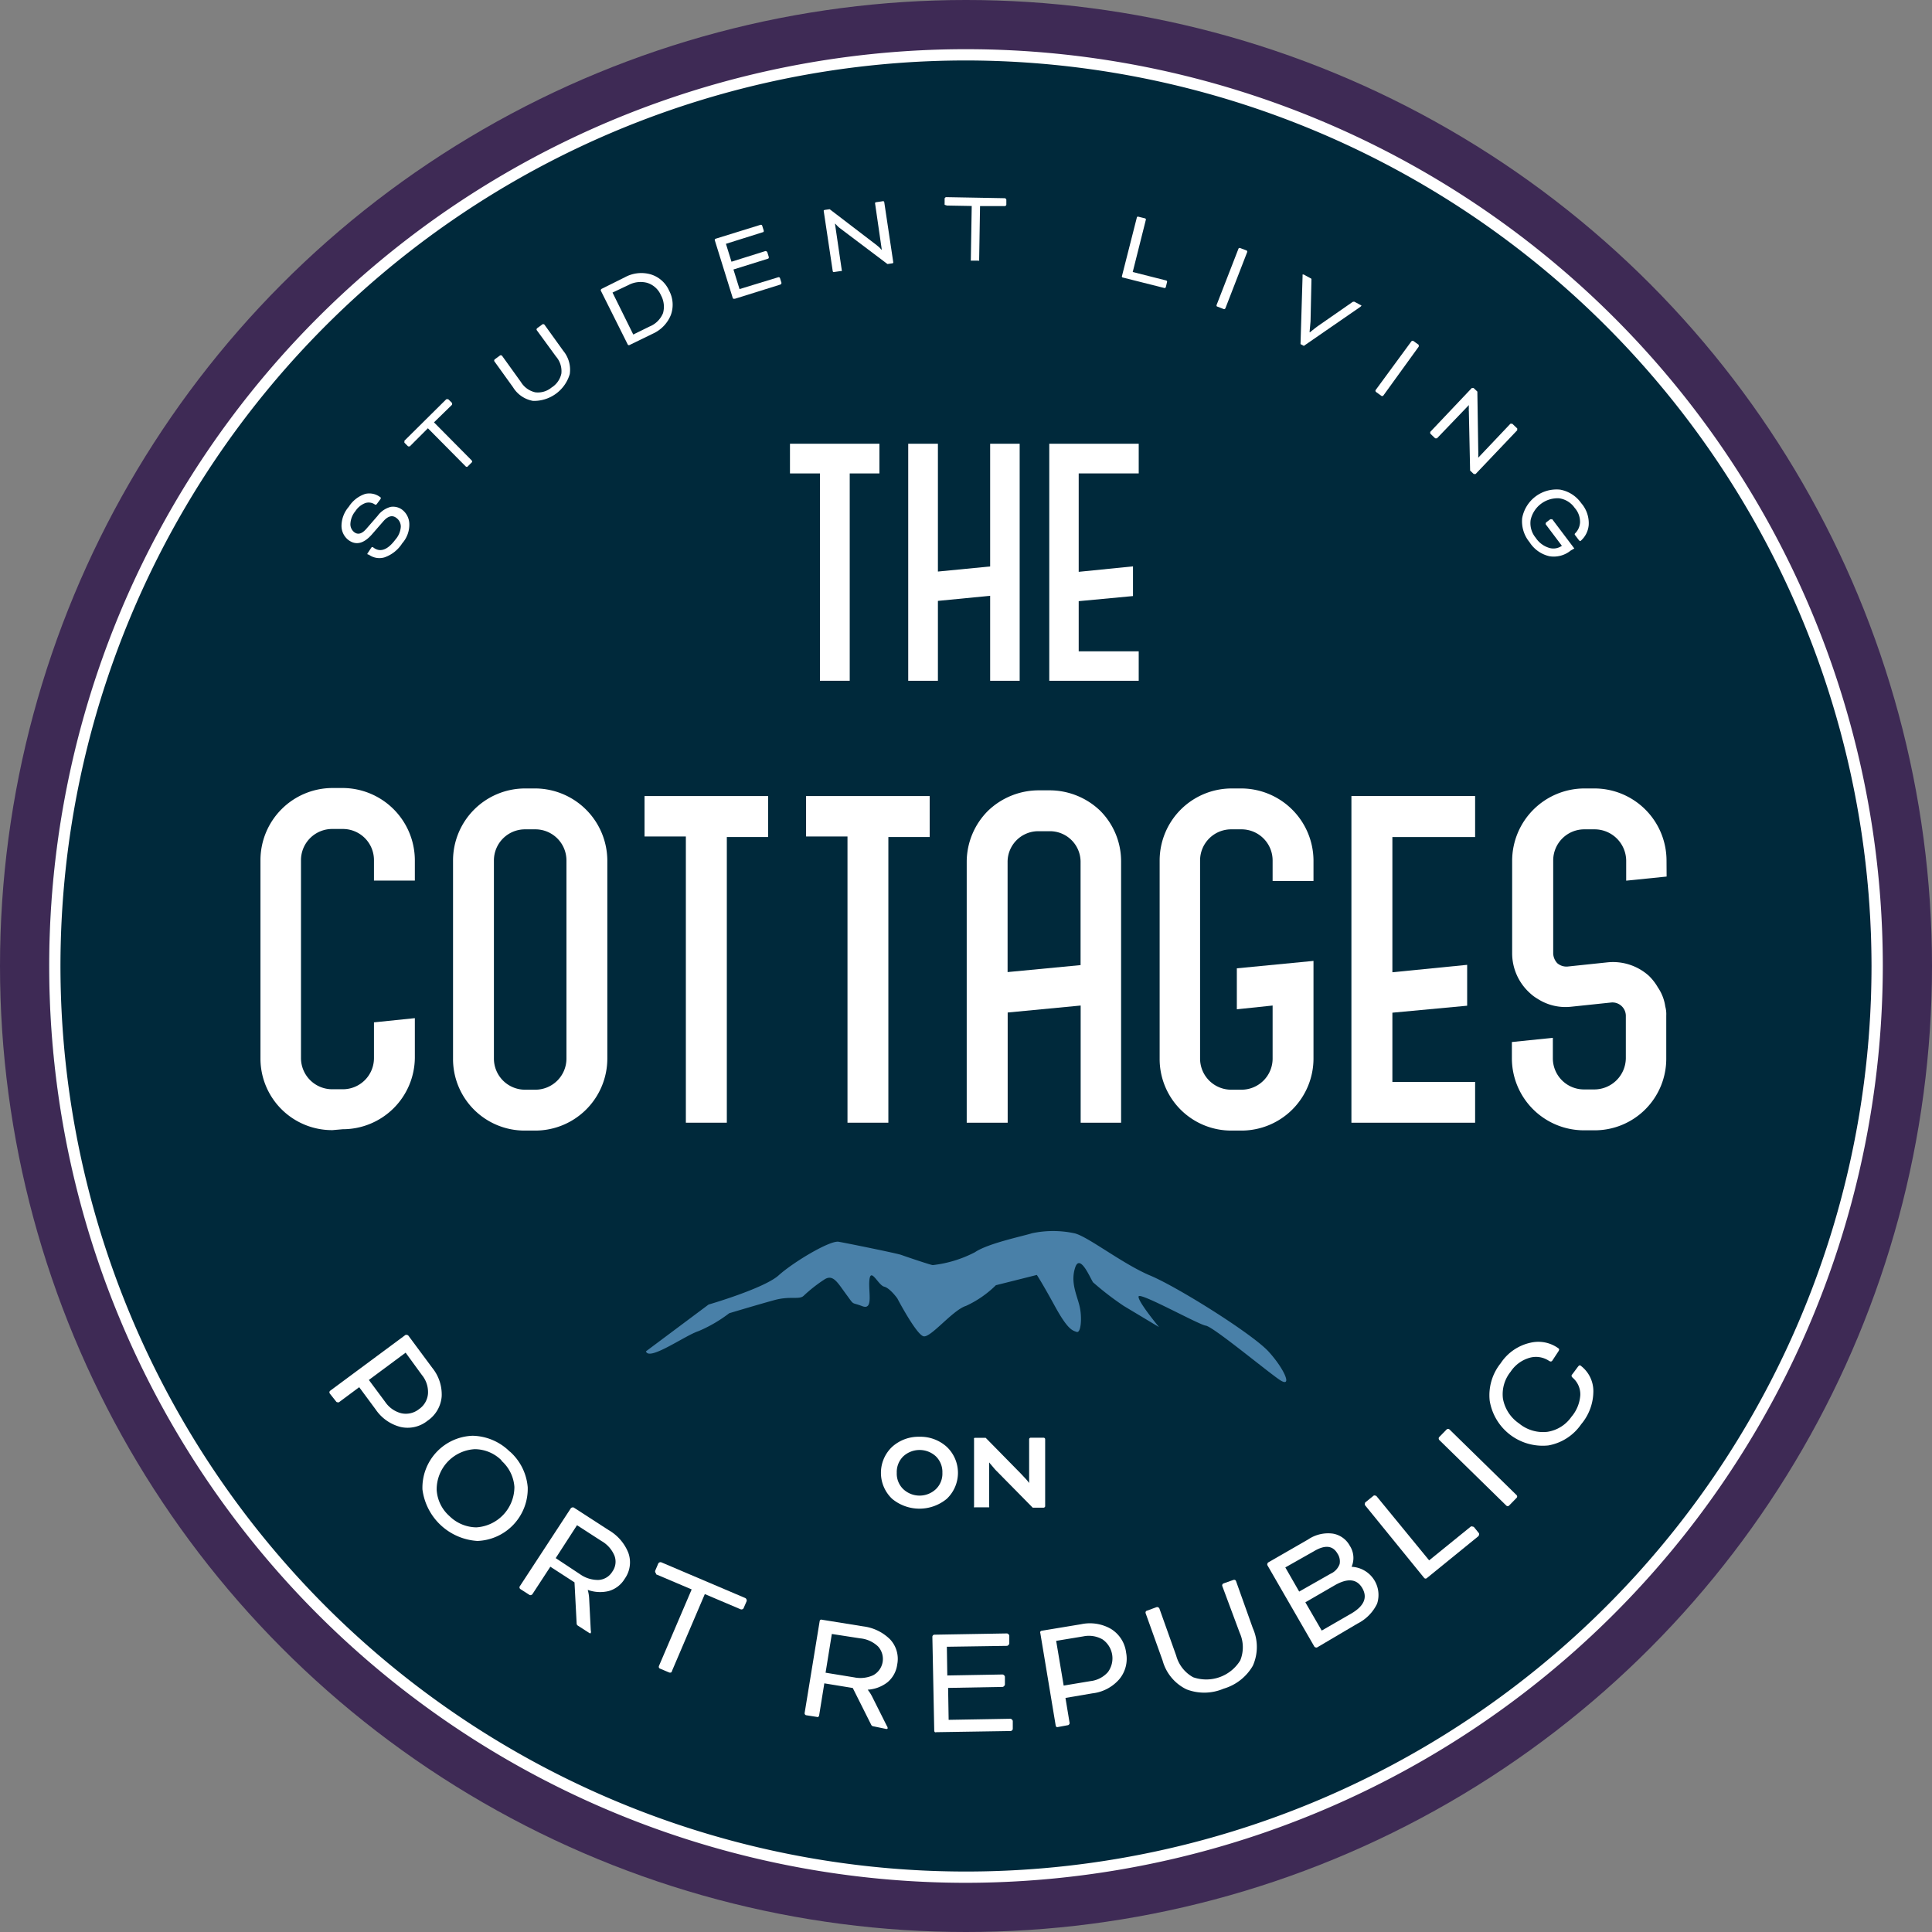 <?xml version="1.0" encoding="UTF-8"?> <svg xmlns="http://www.w3.org/2000/svg" id="Layer_1" data-name="Layer 1" viewBox="0 0 216 216"><rect x="0" y="0" width="216" height="216" fill="#808080" stroke="none"/><defs><style>.cls-1{fill:#3e2a55;}.cls-2{fill:#00293b;}.cls-3{fill:#fff;}.cls-4{fill:#4980a8;}</style></defs><circle class="cls-1" cx="108" cy="108" r="108"></circle><circle class="cls-2" cx="107.37" cy="108" r="101.87"></circle><path class="cls-3" d="M108,210.5A102.5,102.5,0,1,1,210.5,108,102.61,102.61,0,0,1,108,210.5ZM108,6.76A101.24,101.24,0,1,0,209.24,108,101.36,101.36,0,0,0,108,6.76Z"></path><path class="cls-3" d="M95,76.11H91.67V52.93H88.32V49.61h10v3.32H95Z"></path><path class="cls-3" d="M110.7,49.61H114v26.5H110.7v-9.5l-5.84.57v8.93h-3.32V49.61h3.32V63.9l5.84-.57Z"></path><path class="cls-3" d="M127.31,76.11h-10V49.61h10v3.32H120.6v11l6.07-.61v3.32l-6.07.57v5.61h6.71Z"></path><path class="cls-3" d="M102.85,160.63a4.39,4.39,0,0,1,3,1.13,4,4,0,0,1,0,5.81,4.79,4.79,0,0,1-6.11,0,4,4,0,0,1,0-5.81,4.4,4.4,0,0,1,3-1.13ZM101,162.81a2.44,2.44,0,0,0-.74,1.85,2.4,2.4,0,0,0,.74,1.84,2.66,2.66,0,0,0,3.62,0,2.4,2.4,0,0,0,.74-1.84,2.44,2.44,0,0,0-.74-1.85,2.69,2.69,0,0,0-3.62,0Z"></path><path class="cls-3" d="M115.46,168.56l-4-4.06a4.39,4.39,0,0,1-.39-.43l-.35-.41-.13-.16h0v4.9a.19.19,0,0,1,0,.12s-.06,0-.1,0H109a.11.11,0,0,1-.1,0,.19.19,0,0,1,0-.12v-7.48a.19.19,0,0,1,0-.12.12.12,0,0,1,.1-.05h1.2l3.93,4,.43.46a5.3,5.3,0,0,1,.37.42l.13.17h0v-4.89a.17.17,0,0,1,.17-.17h1.45a.17.17,0,0,1,.17.17v7.48a.14.14,0,0,1-.05.11.17.17,0,0,1-.12.06Z"></path><path class="cls-3" d="M58.7,126.4a8,8,0,0,1-8.05-8.05V96.21a8.06,8.06,0,0,1,8.05-8.06h1.15a8.1,8.1,0,0,1,8.05,8.06v22.14a8.06,8.06,0,0,1-8.05,8.05Zm-3.48-8.05a3.48,3.48,0,0,0,3.48,3.48h1.15a3.48,3.48,0,0,0,3.48-3.48V96.21a3.48,3.48,0,0,0-3.48-3.49H58.7a3.48,3.48,0,0,0-3.48,3.49Z"></path><path class="cls-3" d="M81.26,125.52H76.68v-32H72.06V89H85.88v4.58H81.26Z"></path><path class="cls-3" d="M99.32,125.52H94.75v-32H90.12V89h13.82v4.58H99.32Z"></path><path class="cls-3" d="M117.32,88.36A8.17,8.17,0,0,1,123,90.64a8,8,0,0,1,2.34,5.67v29.21h-4.52v-13.1l-8.16.78v12.32h-4.58V96.31a8.08,8.08,0,0,1,2.39-5.67,8.19,8.19,0,0,1,5.67-2.28Zm-4.67,20.32,8.16-.78V96.31a3.43,3.43,0,0,0-3.49-3.38h-1.19a3.43,3.43,0,0,0-3.48,3.38Z"></path><path class="cls-3" d="M142.28,112.42l-4,.42v-4.58l8.57-.83v10.92a8.06,8.06,0,0,1-8,8.05h-1.15a8,8,0,0,1-8.05-8.05V96.21a8.06,8.06,0,0,1,8.05-8.06h1.15a8.1,8.1,0,0,1,8,8.06v2.28h-4.57V96.21a3.48,3.48,0,0,0-3.48-3.49h-1.15a3.48,3.48,0,0,0-3.48,3.49v22.14a3.48,3.48,0,0,0,3.48,3.48h1.15a3.48,3.48,0,0,0,3.48-3.48Z"></path><path class="cls-3" d="M164.92,125.52H151.09V89h13.83v4.58h-9.25v15.12l8.36-.83v4.57l-8.36.78v7.74h9.25Z"></path><path class="cls-3" d="M186.33,98l-4.52.46V96.21a3.54,3.54,0,0,0-3.54-3.49h-1.14a3.48,3.48,0,0,0-3.48,3.49V106.6a1.68,1.68,0,0,0,.46,1.09,1.57,1.57,0,0,0,1.15.37l4.47-.47a6,6,0,0,1,4.62,1.51,5.89,5.89,0,0,1,1,1.29,5,5,0,0,1,.83,2.14,3.14,3.14,0,0,1,.11,1v4.79a8,8,0,0,1-8.06,8.05h-1.14a8.06,8.06,0,0,1-8.06-8.05v-1.82l4.58-.47v2.29a3.48,3.48,0,0,0,3.48,3.48h1.14a3.53,3.53,0,0,0,3.54-3.48v-4.79a1.5,1.5,0,0,0-1.62-1.45l-4.47.47a5.75,5.75,0,0,1-3.79-.89,4.6,4.6,0,0,1-.83-.62,6,6,0,0,1-2-4.47V96.21a8.1,8.1,0,0,1,8.06-8.06h1.14a8.07,8.07,0,0,1,8.06,8.06Z"></path><path class="cls-3" d="M36.88,155.81a.28.28,0,0,1-.05-.16.22.22,0,0,1,.08-.16l8.42-6.24a.25.25,0,0,1,.18,0,.22.22,0,0,1,.15.08l2.67,3.6a4.72,4.72,0,0,1,1.05,3.2,3.63,3.63,0,0,1-1.58,2.71,3.55,3.55,0,0,1-3,.7A4.79,4.79,0,0,1,42,157.58l-1.84-2.49-2.26,1.68a.26.26,0,0,1-.18,0,.18.18,0,0,1-.15-.09Zm8.47-4.58-4.11,3.05,1.82,2.45A3.1,3.1,0,0,0,44.85,158a2.36,2.36,0,0,0,2-.46,2.31,2.31,0,0,0,1-1.74,3,3,0,0,0-.68-2.07Z"></path><path class="cls-3" d="M57,162.28a6,6,0,0,1,2,4,5.84,5.84,0,0,1-5.63,6,6.61,6.61,0,0,1-6.14-5.76,5.81,5.81,0,0,1,5.61-6A6.06,6.06,0,0,1,57,162.3Zm-.92,1a4.27,4.27,0,0,0-3-1.26,4.51,4.51,0,0,0-4.26,4.54,4.24,4.24,0,0,0,1.43,2.94,4.36,4.36,0,0,0,3,1.26,4.53,4.53,0,0,0,4.26-4.52,4.3,4.3,0,0,0-1.46-2.94Z"></path><path class="cls-3" d="M63.81,168.64a.28.28,0,0,1,.15-.1.26.26,0,0,1,.18,0l3.91,2.53a5.12,5.12,0,0,1,2.2,2.54,3.15,3.15,0,0,1-.4,2.89,3.06,3.06,0,0,1-1.79,1.38,4.06,4.06,0,0,1-2.35-.13l0,0a4.51,4.51,0,0,1,.16,1l.18,3.54a.42.42,0,0,1,0,.27c0,.06-.11.06-.18,0l-1.26-.81a.28.28,0,0,1-.14-.24l-.24-4.6-2.7-1.75-2,3.06a.21.21,0,0,1-.15.1.19.19,0,0,1-.17,0l-1-.64s-.1-.05-.11-.13a.18.18,0,0,1,0-.18Zm.7,1.88-2.38,3.68L64.85,176a3.46,3.46,0,0,0,2.06.64,1.92,1.92,0,0,0,1.55-.93,1.89,1.89,0,0,0,.23-1.8,3.38,3.38,0,0,0-1.44-1.62Z"></path><path class="cls-3" d="M73.37,175.93a.3.3,0,0,1-.11-.15.26.26,0,0,1,0-.19l.34-.8a.31.31,0,0,1,.15-.12.33.33,0,0,1,.19,0l9.4,4a.34.34,0,0,1,.14.33l-.35.81a.27.27,0,0,1-.14.11.27.27,0,0,1-.19,0l-4-1.7-3.66,8.57A.29.29,0,0,1,75,187s-.1,0-.15,0l-1.07-.45s-.1-.05-.11-.11a.27.27,0,0,1,0-.18l3.66-8.56-4-1.7Z"></path><path class="cls-3" d="M91.64,181.24a.22.22,0,0,1,.1-.15.23.23,0,0,1,.17,0l4.6.74a5.16,5.16,0,0,1,3,1.45,3.19,3.19,0,0,1,.8,2.81,3.11,3.11,0,0,1-1.1,2,4,4,0,0,1-2.2.82v0a4.65,4.65,0,0,1,.55.88l1.59,3.17a.44.44,0,0,1,.09.25c0,.07-.07.1-.16.09L97.63,193a.29.29,0,0,1-.23-.17l-2.06-4.11-3.18-.52-.58,3.59a.26.26,0,0,1-.1.16.21.21,0,0,1-.17,0l-1.15-.18a.21.21,0,0,1-.15-.08.22.22,0,0,1-.05-.18ZM93,182.68l-.7,4.33,3.19.52a3.45,3.45,0,0,0,2.14-.24,2.07,2.07,0,0,0,.54-3.21,3.34,3.34,0,0,0-2-.91Z"></path><path class="cls-3" d="M106,188.71l.06,3.57,6.91-.12a.29.29,0,0,1,.17.09.29.29,0,0,1,.09.16v.88a.21.21,0,0,1-.08.16.22.22,0,0,1-.17.08l-8.29.13a.25.25,0,0,1-.16,0,.21.21,0,0,1-.08-.16L104.24,183a.25.25,0,0,1,.07-.17.23.23,0,0,1,.16-.07l8.11-.14a.29.29,0,0,1,.17.09.26.26,0,0,1,.09.16l0,.88a.26.26,0,0,1-.09.16.28.28,0,0,1-.16.1l-6.73.1.05,3.21,6.18-.11a.29.29,0,0,1,.17.09.29.29,0,0,1,.09.16l0,.88a.26.26,0,0,1-.09.16c-.06.06-.11.1-.16.1Z"></path><path class="cls-3" d="M118.3,193.08a.25.25,0,0,1-.17,0,.22.22,0,0,1-.1-.15l-1.72-10.34a.2.2,0,0,1,0-.17.22.22,0,0,1,.15-.1l4.41-.73a4.72,4.72,0,0,1,3.33.52,3.62,3.62,0,0,1,1.7,2.65,3.57,3.57,0,0,1-.78,3,4.68,4.68,0,0,1-3,1.56l-3,.51.46,2.78a.2.2,0,0,1-.05.17.19.19,0,0,1-.15.1Zm-.22-9.63.84,5,3-.5a3.06,3.06,0,0,0,1.94-1,2.58,2.58,0,0,0-.59-3.66,3.09,3.09,0,0,0-2.16-.34Z"></path><path class="cls-3" d="M136.66,177.34a.23.23,0,0,1,0-.18.24.24,0,0,1,.13-.13l1.1-.39a.24.24,0,0,1,.18,0,.22.22,0,0,1,.12.13l1.88,5.27a5.14,5.14,0,0,1,0,4.19,5.58,5.58,0,0,1-3.28,2.57,5.5,5.5,0,0,1-4.14.07,5.06,5.06,0,0,1-2.67-3.22l-1.89-5.27a.24.24,0,0,1,0-.18.19.19,0,0,1,.13-.12l1.09-.4a.28.28,0,0,1,.31.15l1.88,5.27a3.93,3.93,0,0,0,1.9,2.42,4.46,4.46,0,0,0,5.26-1.88,3.91,3.91,0,0,0-.06-3.09Z"></path><path class="cls-3" d="M147.26,184.18a.2.2,0,0,1-.17,0,.21.21,0,0,1-.15-.1L141.7,175a.22.22,0,0,1,0-.18.22.22,0,0,1,.11-.15l4.43-2.55a4,4,0,0,1,2.77-.66,2.66,2.66,0,0,1,1.9,1.36,2.5,2.5,0,0,1,.2,2.35l0,0a3.15,3.15,0,0,1,2.85,4.13,4.84,4.84,0,0,1-2.19,2.22Zm-3.56-8.94,1.55,2.7,3.52-2a1.88,1.88,0,0,0,1-1.07,1.56,1.56,0,0,0-.24-1.18c-.52-.9-1.39-1-2.63-.26Zm7.35,5.17q2.17-1.26,1.26-2.85c-.61-1.05-1.64-1.15-3.09-.32l-3.28,1.9,1.83,3.16Z"></path><path class="cls-3" d="M159.78,174.45l4.66-3.78a.21.21,0,0,1,.18,0,.3.3,0,0,1,.18.07l.55.68a.27.27,0,0,1,0,.19.22.22,0,0,1-.08.15l-5.73,4.66a.24.24,0,0,1-.16.07.22.22,0,0,1-.16-.08l-6.62-8.14a.22.22,0,0,1,0-.17.17.17,0,0,1,.08-.16l.9-.73a.2.2,0,0,1,.17,0,.22.22,0,0,1,.16.08Z"></path><path class="cls-3" d="M169.55,167.15a.22.22,0,0,1,.07.17.21.21,0,0,1-.08.16l-.81.83a.21.21,0,0,1-.16.08.24.24,0,0,1-.16-.06l-7.5-7.34a.26.26,0,0,1-.06-.17.21.21,0,0,1,.06-.16l.82-.84a.22.22,0,0,1,.16-.06.22.22,0,0,1,.17.06Z"></path><path class="cls-3" d="M173.57,152.09a.28.28,0,0,1-.17.13.47.47,0,0,1-.24-.09,2.63,2.63,0,0,0-2.14-.33,3.78,3.78,0,0,0-2.13,1.56,4,4,0,0,0-.86,3,4.26,4.26,0,0,0,1.8,2.78,4.21,4.21,0,0,0,3.17.94,4,4,0,0,0,2.68-1.67,4.17,4.17,0,0,0,1-2.44,2.45,2.45,0,0,0-.82-1.91.57.57,0,0,1-.16-.21c0-.05,0-.12.1-.22l.61-.82c.12-.16.22-.2.29-.14a3.56,3.56,0,0,1,1.44,2.85,5.75,5.75,0,0,1-1.36,3.71,5.65,5.65,0,0,1-3.67,2.37,6,6,0,0,1-6.56-5,5.71,5.71,0,0,1,1.23-4.19,5.35,5.35,0,0,1,3.32-2.29,3.82,3.82,0,0,1,3.14.63c.1.07.09.18,0,.32Z"></path><path class="cls-3" d="M41.52,61.22a.15.15,0,0,1,.23,0c.76.57,1.59.27,2.46-.9a2.4,2.4,0,0,0,.6-1.42,1.2,1.2,0,0,0-.5-1c-.45-.34-.94-.21-1.46.39l-1.29,1.48c-.89,1-1.76,1.23-2.6.61a2,2,0,0,1-.78-1.55A3.3,3.3,0,0,1,39,56.65a3.45,3.45,0,0,1,1.83-1.43,2,2,0,0,1,1.7.38c.06,0,.06.12,0,.21l-.41.55c-.07.09-.16.09-.27,0a1.23,1.23,0,0,0-1-.12,2.3,2.3,0,0,0-1.12.91,2.39,2.39,0,0,0-.55,1.36,1.12,1.12,0,0,0,.44,1c.41.3.85.17,1.34-.39l1.26-1.45a2.65,2.65,0,0,1,1.46-1,1.69,1.69,0,0,1,1.3.33,2.06,2.06,0,0,1,.78,1.53,3.14,3.14,0,0,1-.79,2.21A3.85,3.85,0,0,1,43,62.31,2,2,0,0,1,41.22,62L41.13,62c-.07-.05-.08-.11,0-.19Z"></path><path class="cls-3" d="M45.85,49.9a.21.21,0,0,1-.12,0,.16.16,0,0,1-.11,0l-.4-.4a.17.17,0,0,1,0-.12.16.16,0,0,1,0-.11l4.67-4.63a.21.21,0,0,1,.12,0,.12.12,0,0,1,.11,0l.4.39a.26.26,0,0,1,0,.24l-2,1.95,4.21,4.25a.23.23,0,0,1,.05.1.1.1,0,0,1,0,.09l-.53.53s-.05,0-.09,0a.19.19,0,0,1-.1-.05l-4.22-4.26-2,2Z"></path><path class="cls-3" d="M60,36.9a.13.13,0,0,1,0-.11.14.14,0,0,1,.06-.1l.6-.44a.16.16,0,0,1,.12,0,.17.17,0,0,1,.1.06l2.1,2.92a3.31,3.31,0,0,1,.72,2.59,4.17,4.17,0,0,1-4.11,3,3.29,3.29,0,0,1-2.23-1.52l-2.1-2.92a.14.14,0,0,1,0-.11.14.14,0,0,1,.06-.1l.6-.44a.16.16,0,0,1,.12,0,.12.12,0,0,1,.1.06l2.1,2.92a2.53,2.53,0,0,0,1.6,1.15,2.39,2.39,0,0,0,1.82-.53,2.44,2.44,0,0,0,1.1-1.56,2.48,2.48,0,0,0-.59-1.9Z"></path><path class="cls-3" d="M70.37,38.58a.13.13,0,0,1-.11,0,.11.11,0,0,1-.08-.07l-3-6a.12.12,0,0,1,0-.12.22.22,0,0,1,.07-.09L69.86,31a3.83,3.83,0,0,1,2.84-.34,3.28,3.28,0,0,1,2.1,1.82A3.34,3.34,0,0,1,75,35.22,3.89,3.89,0,0,1,73,37.3Zm-1.89-5.87L70.8,37.4l1.81-.89A2.73,2.73,0,0,0,74.13,35a2.68,2.68,0,0,0-.24-2,2.48,2.48,0,0,0-1.54-1.38,2.88,2.88,0,0,0-2.09.25Z"></path><path class="cls-3" d="M82,30.13l.68,2.19L87,31a.17.17,0,0,1,.11,0,.15.15,0,0,1,.09.08l.17.54a.22.22,0,0,1-.11.19l-5.09,1.59H82a.12.12,0,0,1-.08-.09l-2-6.43a.14.14,0,0,1,0-.11.22.22,0,0,1,.09-.08l5-1.55a.19.19,0,0,1,.12,0,.15.15,0,0,1,.08.08l.17.54a.19.19,0,0,1,0,.12s0,.07-.09.08l-4.13,1.3.62,2,3.79-1.19a.26.26,0,0,1,.21.11l.17.54s0,.07,0,.12a.15.15,0,0,1-.08.08Z"></path><path class="cls-3" d="M93.85,25.47a2.73,2.73,0,0,1-.25-.23l-.19-.2L93.35,25h0l.76,5.19a.17.17,0,0,1,0,.11.14.14,0,0,1-.09,0l-.75.11a.18.18,0,0,1-.1,0,.14.14,0,0,1-.07-.1l-1-6.67a.17.17,0,0,1,0-.11.18.18,0,0,1,.1-.06l.56-.08,5.23,4,.31.26.21.22.08.08h0l-.75-5.17a.17.17,0,0,1,0-.11.18.18,0,0,1,.1-.06l.74-.11a.15.15,0,0,1,.11,0,.2.2,0,0,1,.07.1l1,6.67a.17.17,0,0,1,0,.11.11.11,0,0,1-.09.06l-.55.08Z"></path><path class="cls-3" d="M105.72,22.93a.15.15,0,0,1-.11-.06.16.16,0,0,1,0-.1v-.56a.15.15,0,0,1,.06-.11.18.18,0,0,1,.1-.06l6.58.12a.24.24,0,0,1,.16.16v.56s0,.07-.06.11-.07.06-.11.05l-2.77,0-.1,6a.14.14,0,0,1,0,.1.09.09,0,0,1-.09,0l-.75,0s-.07,0-.09,0a.17.17,0,0,1,0-.11l.1-6-2.77-.05Z"></path><path class="cls-3" d="M126.64,30.41l3.75.95a.15.15,0,0,1,.08.08.15.15,0,0,1,0,.12l-.13.54a.13.13,0,0,1-.09.09.12.12,0,0,1-.11,0l-4.6-1.16a.15.15,0,0,1-.1-.06.18.18,0,0,1,0-.12l1.66-6.53a.13.13,0,0,1,.07-.09.12.12,0,0,1,.11,0l.73.18a.18.18,0,0,1,.09.07.14.14,0,0,1,0,.12Z"></path><path class="cls-3" d="M137,34.47a.18.18,0,0,1-.09.08.14.14,0,0,1-.11,0l-.69-.27s-.07,0-.09-.07a.17.17,0,0,1,0-.12l2.44-6.28a.13.13,0,0,1,.08-.08.14.14,0,0,1,.11,0l.7.27s.06,0,.08.08a.17.17,0,0,1,0,.12Z"></path><path class="cls-3" d="M146.52,35.94l-.11,1.2.06,0c.41-.34.74-.59.95-.74l3.73-2.59a.29.29,0,0,1,.14-.07.32.32,0,0,1,.15,0l.72.39c.05,0,.07.07,0,.11a.48.48,0,0,1-.12.1l-6.27,4.33-.37-.2.23-7.62a1.08,1.08,0,0,1,0-.16s.07,0,.12,0l.72.39.1.05a.18.18,0,0,1,.05.07s0,.07,0,.14Z"></path><path class="cls-3" d="M154.67,44.21a.14.14,0,0,1-.1.06.13.13,0,0,1-.11,0l-.61-.44a.16.16,0,0,1-.06-.09.16.16,0,0,1,0-.12l4-5.45a.14.14,0,0,1,.1-.06.14.14,0,0,1,.11,0l.61.44a.14.14,0,0,1,0,.1.12.12,0,0,1,0,.11Z"></path><path class="cls-3" d="M164.22,46a2.07,2.07,0,0,1,0-.35,1.42,1.42,0,0,1,0-.27v-.09l0,0L160.66,49a.12.12,0,0,1-.1,0,.18.18,0,0,1-.11,0l-.54-.52a.19.19,0,0,1,0-.1.11.11,0,0,1,0-.1l4.63-4.89a.14.14,0,0,1,.11,0,.16.16,0,0,1,.11,0l.41.39.1,6.57a2.75,2.75,0,0,1,0,.41,1.68,1.68,0,0,1,0,.3v.11l0,0,3.59-3.79a.18.18,0,0,1,.11,0,.14.14,0,0,1,.11,0l.54.51a.12.12,0,0,1,0,.11.13.13,0,0,1,0,.11l-4.64,4.88a.14.14,0,0,1-.11,0,.18.18,0,0,1-.11,0l-.4-.38Z"></path><path class="cls-3" d="M175.61,61.55a3,3,0,0,1-2.37.64A3.57,3.57,0,0,1,171,60.61a3.66,3.66,0,0,1-.82-2.68,3.91,3.91,0,0,1,4.23-3.19,3.68,3.68,0,0,1,2.37,1.51,3.4,3.4,0,0,1,.84,2.44,2.64,2.64,0,0,1-.9,1.78c-.06.05-.12,0-.19-.07l-.44-.58a.13.13,0,0,1,0-.18,1.86,1.86,0,0,0,.56-1.23,2.34,2.34,0,0,0-.6-1.63,2.55,2.55,0,0,0-1.73-1.07,3.09,3.09,0,0,0-3.19,2.41,2.55,2.55,0,0,0,.56,2,2.77,2.77,0,0,0,1.53,1.14,1.63,1.63,0,0,0,1.4-.24l-1.8-2.39a.16.16,0,0,1,0-.12.16.16,0,0,1,.05-.11l.45-.34a.16.16,0,0,1,.12,0,.16.16,0,0,1,.11,0l2.46,3.26Z"></path><path class="cls-4" d="M72.22,151.08l7-5.23s6.21-1.8,7.84-3.27,5.72-3.92,6.7-3.75,6.54,1.3,7,1.47,3.32,1.14,3.53,1.14A13.52,13.52,0,0,0,109,140c1.47-1,5.39-1.8,6.37-2.12a11.4,11.4,0,0,1,4.74,0c1.47.32,5.39,3.43,8.49,4.73s11.44,6.54,13.23,8.5,2.78,4.24,1.15,3.1-7.35-5.88-8.17-6-7.35-3.76-7.51-3.27,2.28,3.43,2.28,3.43L125.63,146a33.11,33.11,0,0,1-3.43-2.64c-.32-.49-1.47-3.27-2-1.63s.18,3,.49,4.27.17,3.08-.32,2.91-1-.26-2.45-2.91-2-3.46-2-3.46l-4.58,1.15A11.66,11.66,0,0,1,108,146c-1.48.46-3.93,3.57-4.74,3.4s-2.94-4.24-2.94-4.24-.82-1.15-1.47-1.31-1.47-2.12-1.64-.82.49,3.5-.81,3-.82,0-1.8-1.33-1.47-2.29-2.45-1.64a16.49,16.49,0,0,0-2.29,1.8c-.49.49-1.47,0-3.27.49s-5.06,1.47-5.06,1.47a15.76,15.76,0,0,1-3.43,2C76.63,149.28,72.55,152.22,72.22,151.08Z"></path><path class="cls-3" d="M37.18,126.35a8,8,0,0,1-8.06-8V96.16a8.07,8.07,0,0,1,8.06-8.06h1.14a8.1,8.1,0,0,1,8.06,8.06v2.29H41.81V96.16a3.48,3.48,0,0,0-3.49-3.48H37.18a3.49,3.49,0,0,0-3.53,3.48V118.3a3.49,3.49,0,0,0,3.53,3.48h1.14a3.48,3.48,0,0,0,3.49-3.48v-4l4.57-.47v4.42a8.06,8.06,0,0,1-8.06,8Z"></path></svg> 